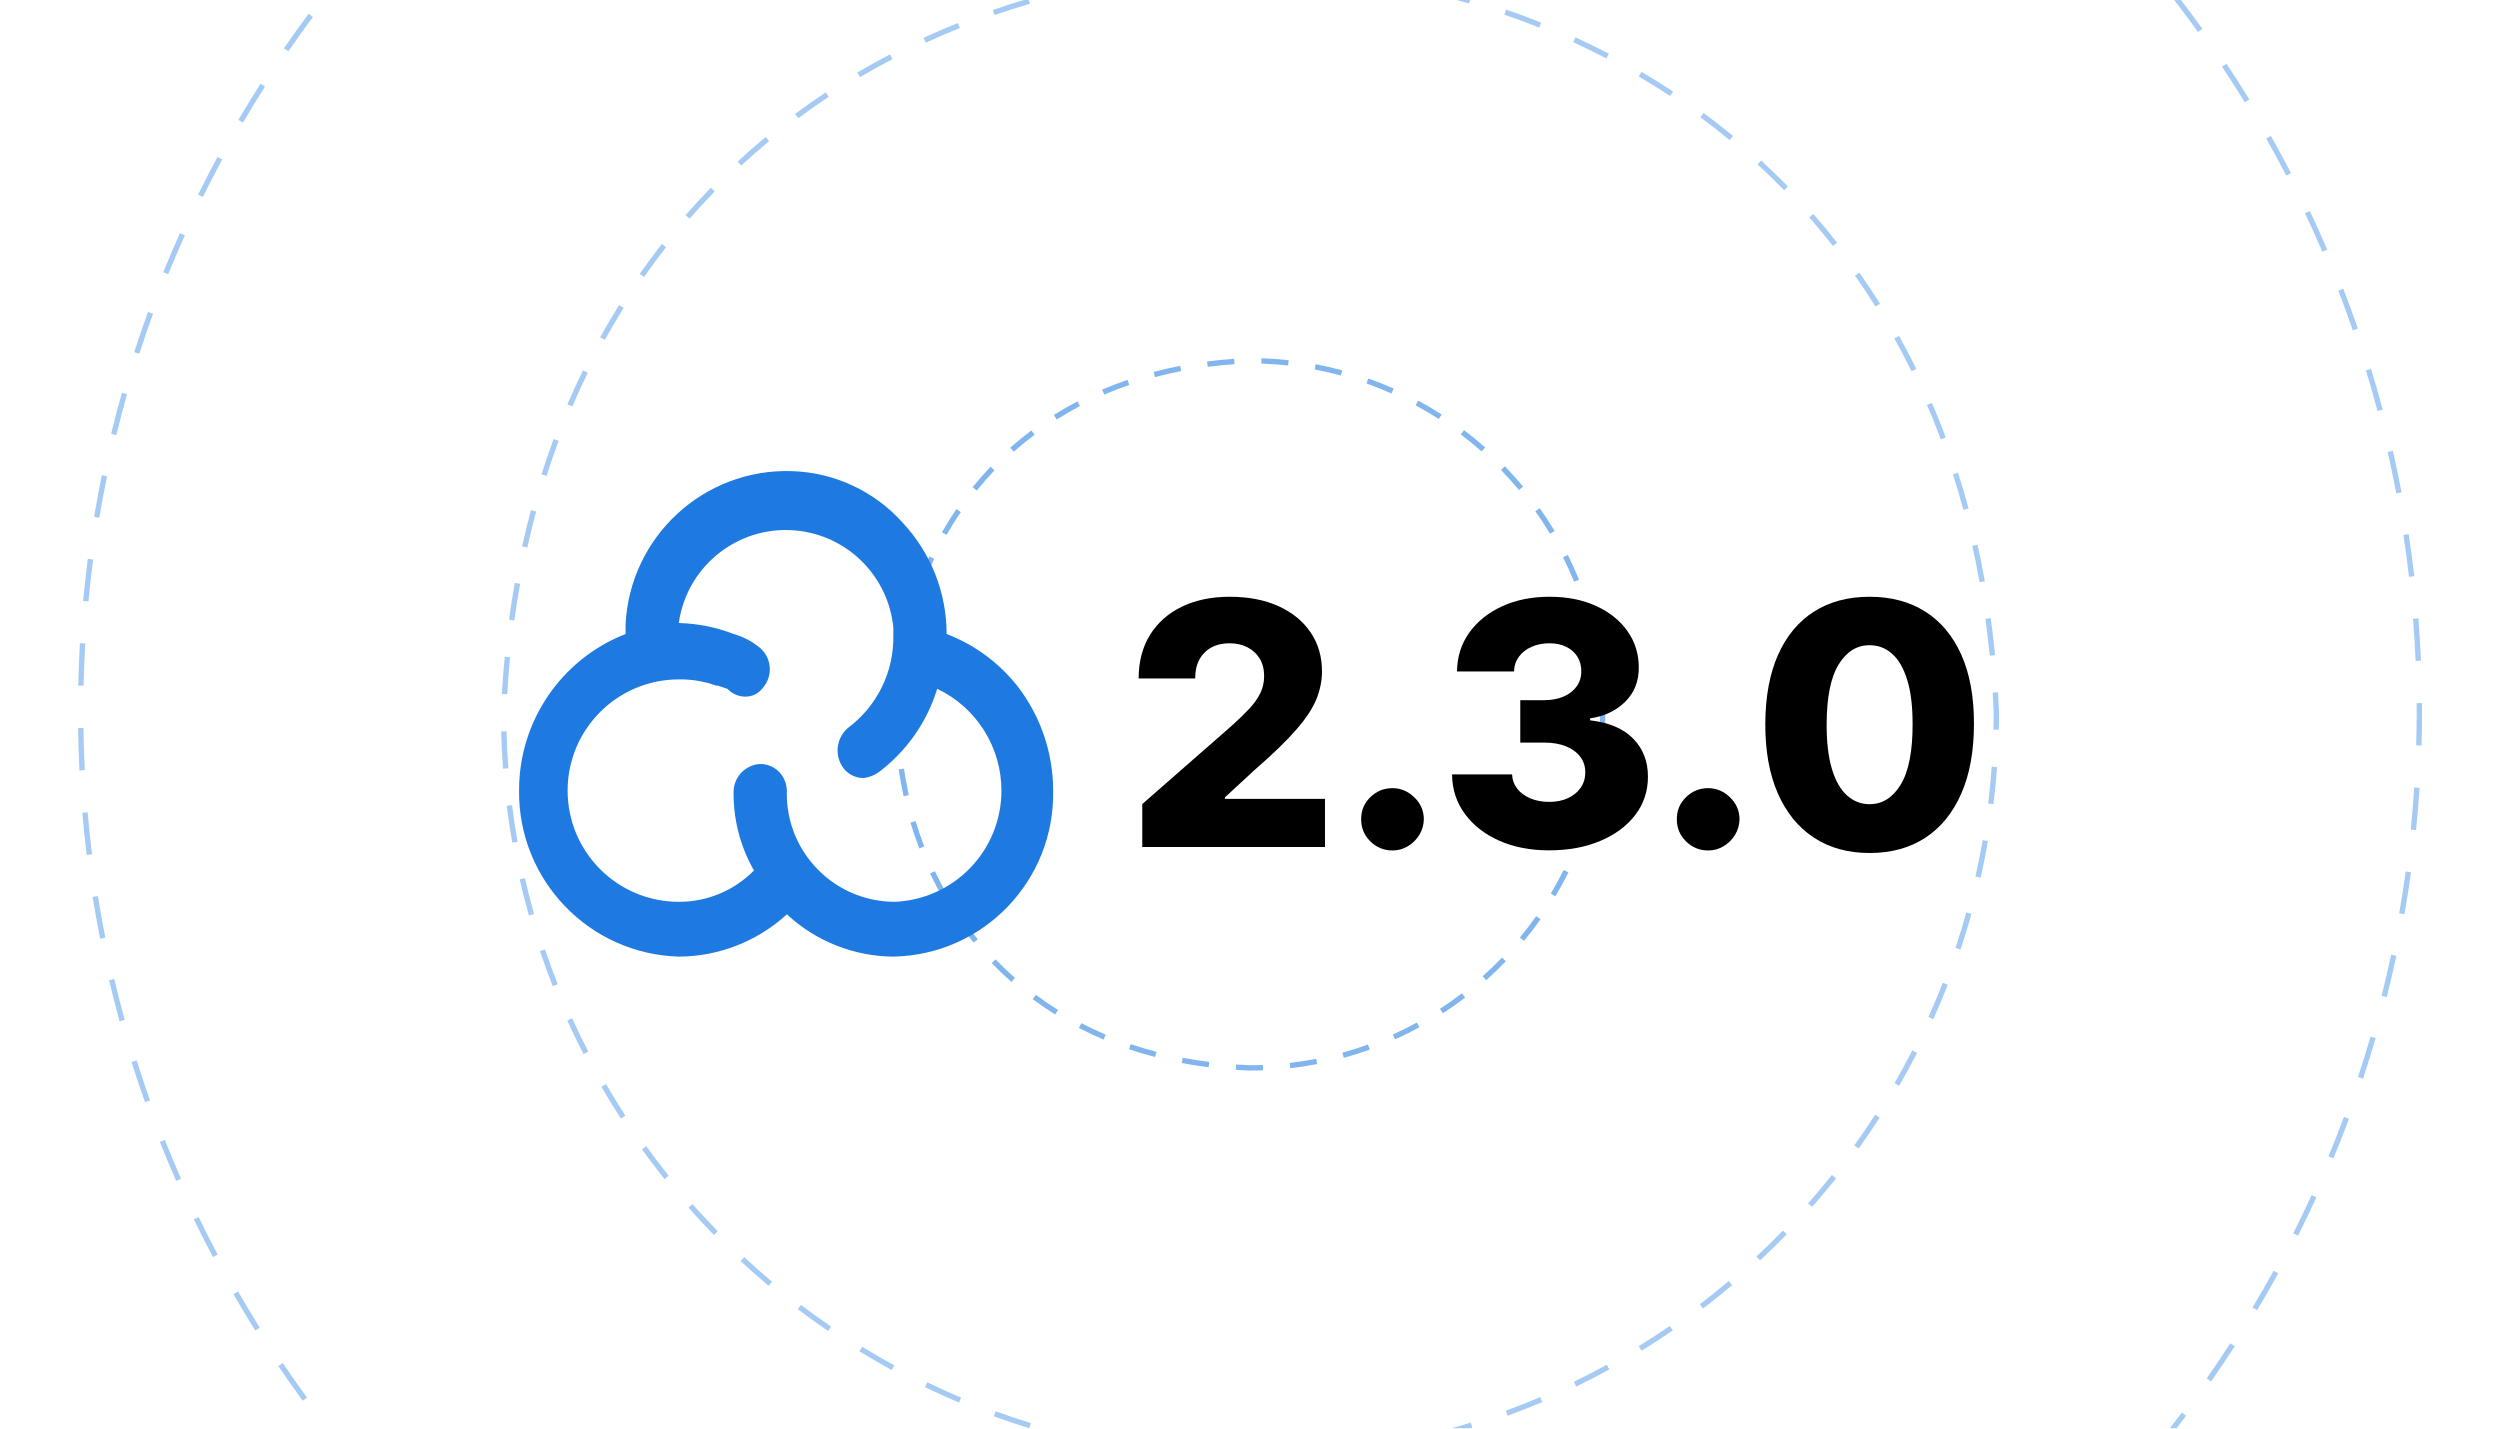 <?xml version="1.0" encoding="UTF-8"?><svg id="Layer_1" xmlns="http://www.w3.org/2000/svg" width="350" height="200" xmlns:xlink="http://www.w3.org/1999/xlink" viewBox="0 0 350 200"><defs><clipPath id="clippath"><rect width="350" height="200" fill="none"/></clipPath></defs><rect width="350" height="200" fill="#fff"/><g><g clip-path="url(#clippath)"><g opacity=".8"><g id="line3" opacity=".5"><path d="m175,263.663c-1.978,0-3.975-.035-5.936-.105l.026-.75c1.953.07,3.94.105,5.91.105v.75Zm3.503-.037l-.016-.75c1.959-.04,3.946-.118,5.906-.23l.043.748c-1.969.113-3.965.19-5.934.231Zm-15.368-.388c-1.972-.142-3.961-.32-5.914-.531l.081-.746c1.943.211,3.924.389,5.887.529l-.054.748Zm27.224-.289l-.07-.746c1.961-.183,3.937-.403,5.873-.655l.098.744c-1.946.253-3.932.475-5.9.657Zm-39.027-.988c-1.948-.282-3.92-.606-5.86-.959l.135-.738c1.931.352,3.894.674,5.833.955l-.107.742Zm50.8-.541l-.123-.74c1.923-.32,3.878-.683,5.811-1.079l.15.734c-1.942.398-3.906.763-5.838,1.085Zm-62.481-1.591c-1.929-.425-3.872-.89-5.775-1.383l.189-.727c1.894.491,3.828.954,5.748,1.377l-.161.732Zm74.114-.792l-.178-.729c1.895-.46,3.818-.965,5.718-1.501l.203.723c-1.908.538-3.841,1.045-5.743,1.507Zm-85.608-2.186c-1.89-.564-3.8-1.172-5.677-1.808l.241-.711c1.868.634,3.769,1.238,5.649,1.8l-.214.719Zm97.036-1.039l-.231-.714c1.868-.601,3.749-1.245,5.593-1.913l.256.705c-1.853.671-3.742,1.318-5.618,1.922Zm-108.316-2.781c-1.841-.699-3.7-1.445-5.525-2.216l.292-.691c1.816.768,3.667,1.51,5.5,2.206l-.267.701Zm119.461-1.26l-.281-.695c1.822-.738,3.647-1.515,5.423-2.31l.307.685c-1.784.798-3.617,1.578-5.448,2.319Zm-130.425-3.371c-1.792-.835-3.59-1.713-5.346-2.61l.341-.668c1.748.894,3.539,1.768,5.321,2.599l-.316.68Zm141.237-1.465l-.332-.674c1.766-.868,3.53-1.776,5.245-2.697l.355.66c-1.724.926-3.496,1.838-5.269,2.711Zm-151.829-3.95c-1.706-.951-3.436-1.957-5.14-2.989l.389-.641c1.697,1.027,3.418,2.028,5.116,2.976l-.365.654Zm162.269-1.661l-.379-.647c1.69-.988,3.386-2.022,5.039-3.07l.402.633c-1.662,1.055-3.365,2.092-5.062,3.085Zm-172.435-4.501c-1.644-1.079-3.294-2.207-4.908-3.352l.434-.611c1.606,1.139,3.25,2.262,4.886,3.336l-.412.627Zm182.447-1.851l-.424-.619c1.605-1.1,3.223-2.253,4.809-3.427l.445.604c-1.593,1.179-3.218,2.337-4.83,3.442Zm-192.138-5.028c-1.557-1.191-3.123-2.435-4.652-3.695l.477-.578c1.523,1.254,3.081,2.491,4.631,3.678l-.456.596Zm201.673-2.031l-.467-.586c1.525-1.216,3.057-2.482,4.552-3.765l.488.568c-1.502,1.289-3.04,2.562-4.573,3.782Zm-210.842-5.522c-1.465-1.298-2.937-2.65-4.373-4.018l.517-.543c1.431,1.361,2.896,2.707,4.354,4l-.497.56Zm219.849-2.205l-.508-.551c1.446-1.334,2.884-2.708,4.272-4.084l.527.533c-1.395,1.382-2.839,2.762-4.292,4.102Zm-228.448-5.985c-1.384-1.415-2.754-2.869-4.073-4.319l.555-.504c1.313,1.443,2.677,2.89,4.054,4.3l-.536.523Zm236.883-2.372l-.547-.514c1.339-1.425,2.675-2.899,3.97-4.381l.565.494c-1.301,1.488-2.643,2.969-3.987,4.4Zm-244.871-6.408c-1.277-1.509-2.539-3.056-3.751-4.598l.59-.463c1.206,1.534,2.462,3.074,3.733,4.576l-.572.484Zm252.686-2.535l-.582-.473c1.242-1.528,2.469-3.095,3.647-4.656l.6.451c-1.184,1.569-2.416,3.143-3.664,4.678Zm-260.021-6.793c-1.162-1.592-2.309-3.225-3.41-4.854l.621-.42c1.096,1.621,2.238,3.247,3.394,4.832l-.606.441Zm267.177-2.691l-.615-.43c1.12-1.6,2.231-3.251,3.304-4.909l.629.408c-1.077,1.665-2.193,3.324-3.317,4.931Zm-273.818-7.135c-1.039-1.662-2.065-3.372-3.05-5.083l.65-.375c.981,1.703,2.002,3.406,3.036,5.061l-.636.397Zm280.275-2.845l-.644-.385c1.001-1.675,1.99-3.403,2.941-5.138l.658.361c-.956,1.741-1.95,3.478-2.955,5.161Zm-286.19-7.429c-.917-1.735-1.817-3.515-2.674-5.288l.676-.326c.852,1.765,1.748,3.536,2.661,5.265l-.663.35Zm291.91-3l-.67-.336c.884-1.758,1.745-3.554,2.562-5.34l.682.312c-.82,1.794-1.687,3.599-2.574,5.363Zm-297.062-7.668c-.788-1.793-1.555-3.631-2.282-5.463l.697-.277c.723,1.824,1.487,3.654,2.271,5.439l-.686.301Zm302.014-3.151l-.693-.287c.756-1.826,1.485-3.682,2.167-5.515l.703.262c-.685,1.842-1.418,3.705-2.177,5.54Zm-306.383-7.872c-.658-1.855-1.292-3.749-1.883-5.631l.716-.225c.588,1.873,1.219,3.759,1.875,5.606l-.707.25Zm310.534-3.286l-.713-.236c.617-1.863,1.209-3.769,1.76-5.661l.721.209c-.554,1.902-1.148,3.815-1.768,5.689Zm-314.093-8.042c-.521-1.9-1.015-3.836-1.467-5.754l.73-.172c.45,1.908.942,3.835,1.461,5.727l-.724.199Zm317.416-3.379l-.727-.182c.481-1.921.931-3.858,1.335-5.758l.734.156c-.406,1.908-.858,3.854-1.343,5.783ZM14.014,131.415c-.381-1.929-.732-3.894-1.044-5.844l.74-.119c.31,1.941.66,3.898,1.039,5.818l-.735.144Zm322.611-3.434l-.738-.129c.339-1.934.646-3.898.914-5.839l.742.102c-.269,1.95-.577,3.924-.918,5.866ZM12.14,119.691c-.239-1.943-.446-3.93-.617-5.904l.747-.065c.17,1.966.377,3.942.614,5.877l-.744.092Zm326.109-3.472l-.746-.076c.197-1.944.361-3.926.488-5.89l.748.049c-.127,1.973-.292,3.963-.49,5.917ZM11.12,107.862c-.098-1.969-.162-3.966-.19-5.936l.75-.01c.027,1.96.091,3.948.189,5.908l-.749.037Zm327.897-3.49l-.75-.021c.046-1.59.069-3.196.069-4.773.001-.38,0-.759-.003-1.137l.75-.006c.003.381.004.762.003,1.144,0,1.584-.023,3.197-.069,4.794ZM11.702,96.004l-.75-.017c.043-1.973.122-3.969.234-5.932l.749.043c-.112,1.955-.191,3.941-.233,5.906Zm326.483-3.47c-.082-1.949-.202-3.934-.357-5.9l.748-.059c.155,1.975.276,3.969.359,5.927l-.75.032ZM12.381,84.205l-.747-.07c.185-1.963.407-3.949.662-5.9l.744.097c-.254,1.943-.476,3.919-.659,5.874Zm324.877-3.453c-.225-1.947-.487-3.917-.783-5.859l.742-.112c.296,1.95.56,3.93.785,5.885l-.744.086ZM13.91,72.485l-.739-.124c.324-1.935.69-3.899,1.088-5.837l.734.15c-.396,1.929-.76,3.884-1.083,5.811Zm321.569-3.417c-.367-1.932-.773-3.879-1.207-5.786l.731-.167c.436,1.916.845,3.872,1.213,5.813l-.736.14ZM16.287,60.908l-.729-.178c.465-1.909.973-3.841,1.511-5.743l.722.204c-.535,1.893-1.041,3.816-1.504,5.716Zm316.567-3.365c-.502-1.885-1.049-3.797-1.626-5.682l.717-.22c.58,1.894,1.13,3.815,1.634,5.71l-.725.192ZM19.503,49.534l-.714-.231c.606-1.88,1.257-3.775,1.932-5.633l.705.256c-.672,1.85-1.319,3.736-1.923,5.608Zm309.892-3.292c-.64-1.849-1.325-3.716-2.036-5.549l.699-.272c.714,1.842,1.402,3.718,2.046,5.575l-.709.245ZM23.552,38.395l-.695-.282c.741-1.828,1.527-3.67,2.336-5.474l.685.307c-.806,1.796-1.588,3.629-2.326,5.449Zm301.576-3.158c-.768-1.788-1.585-3.596-2.427-5.373l.678-.321c.847,1.785,1.667,3.601,2.438,5.398l-.69.296ZM28.399,27.588l-.673-.332c.872-1.767,1.789-3.545,2.727-5.286l.66.355c-.934,1.733-1.847,3.504-2.714,5.263Zm291.68-3.007c-.903-1.741-1.85-3.486-2.812-5.186l.652-.369c.967,1.708,1.917,3.461,2.825,5.21l-.666.346ZM34.017,17.166l-.646-.38c.997-1.7,2.041-3.406,3.102-5.073l.633.403c-1.056,1.659-2.095,3.358-3.088,5.05Zm280.252-2.855c-1.032-1.678-2.103-3.352-3.182-4.973l.625-.415c1.083,1.628,2.158,3.309,3.195,4.996l-.639.393ZM40.371,7.184l-.618-.426c1.114-1.617,2.277-3.243,3.457-4.833l.603.447c-1.175,1.583-2.333,3.202-3.441,4.812Zm267.359-2.702c-1.15-1.6-2.338-3.192-3.532-4.733l.594-.459c1.198,1.548,2.393,3.147,3.548,4.755l-.609.438ZM47.424-2.312l-.586-.469c1.233-1.54,2.51-3.079,3.794-4.57l.568.489c-1.279,1.485-2.549,3.016-3.777,4.55Zm253.074-2.544c-1.26-1.511-2.56-3.015-3.864-4.47l.559-.501c1.31,1.462,2.616,2.973,3.882,4.49l-.576.48ZM55.14-11.272l-.551-.51c1.335-1.441,2.717-2.883,4.111-4.285l.532.528c-1.388,1.396-2.764,2.831-4.092,4.266Zm237.472-2.383c-1.362-1.415-2.768-2.822-4.176-4.183l.521-.539c1.414,1.367,2.825,2.781,4.195,4.202l-.541.52Zm-229.138-5.999l-.513-.548c1.441-1.348,2.923-2.687,4.406-3.978l.492.565c-1.476,1.285-2.951,2.617-4.385,3.96Zm220.637-2.216c-1.461-1.314-2.964-2.617-4.466-3.874l.48-.575c1.51,1.262,3.019,2.572,4.487,3.892l-.502.558Zm-211.727-5.544l-.472-.583c1.529-1.238,3.103-2.466,4.677-3.65l.451.6c-1.568,1.179-3.135,2.402-4.657,3.634Zm202.655-2.043c-1.55-1.205-3.143-2.397-4.734-3.544l.44-.608c1.598,1.152,3.198,2.351,4.756,3.561l-.461.592Zm-193.215-5.054l-.429-.615c1.607-1.121,3.265-2.232,4.926-3.303l.406.63c-1.653,1.067-3.303,2.173-4.903,3.289Zm183.619-1.864c-1.634-1.091-3.31-2.166-4.979-3.195l.393-.639c1.679,1.034,3.362,2.114,5.003,3.21l-.416.624Zm-173.698-4.533l-.384-.644c1.694-1.007,3.426-1.996,5.148-2.938l.36.658c-1.715.938-3.439,1.922-5.125,2.925Zm163.624-1.677c-1.705-.969-3.455-1.92-5.2-2.829l.346-.665c1.754.912,3.512,1.868,5.226,2.841l-.371.652Zm-153.273-3.984l-.336-.671c1.759-.881,3.557-1.741,5.344-2.557l.311.683c-1.779.812-3.569,1.668-5.32,2.545Zm142.77-1.482c-1.773-.843-3.588-1.665-5.394-2.445l.297-.689c1.815.783,3.639,1.609,5.42,2.456l-.322.678Zm-132.044-3.413l-.286-.693c1.812-.749,3.667-1.476,5.512-2.161l.261.703c-1.836.682-3.682,1.406-5.486,2.151Zm121.168-1.278c-1.834-.713-3.705-1.401-5.562-2.045l.246-.709c1.865.648,3.746,1.339,5.588,2.055l-.272.699Zm-110.104-2.83l-.235-.712c1.875-.62,3.784-1.211,5.672-1.76l.209.721c-1.879.545-3.779,1.135-5.646,1.751Zm98.904-1.057c-1.872-.574-3.783-1.122-5.681-1.629l.193-.725c1.906.509,3.826,1.06,5.708,1.637l-.221.717Zm-87.553-2.237l-.183-.728c1.906-.478,3.853-.929,5.785-1.34l.156.733c-1.924.409-3.861.858-5.758,1.335Zm76.136-.812c-1.903-.435-3.851-.842-5.786-1.21l.141-.737c1.944.37,3.899.779,5.811,1.216l-.166.731Zm-64.576-1.645l-.129-.739c1.934-.338,3.908-.646,5.866-.916l.102.743c-1.95.269-3.915.576-5.84.912Zm52.964-.564c-1.933-.295-3.903-.56-5.857-.786l.086-.745c1.963.228,3.943.493,5.885.79l-.113.741Zm-41.255-1.047l-.075-.746c1.957-.197,3.948-.361,5.918-.488l.048.748c-1.96.127-3.942.29-5.89.486Zm29.515-.312c-1.952-.155-3.937-.276-5.899-.361l.033-.749c1.971.085,3.965.206,5.925.362l-.059.748Zm-17.719-.447l-.021-.75c1.566-.044,3.154-.067,4.72-.067l1.219.004-.006.75-1.213-.004c-1.558,0-3.139.022-4.698.067Z" fill="#1e7ae0"/></g><g id="line2" opacity=".5"><path d="m175.24,204.599h-.24c-1.737,0-3.494-.043-5.224-.128l.037-.75c1.717.085,3.462.128,5.186.128h.24v.75Zm5.227-.142l-.039-.748c1.722-.089,3.462-.223,5.173-.397l.076.746c-1.724.176-3.477.31-5.21.398Zm-15.902-.374c-1.728-.171-3.472-.389-5.186-.645l.111-.742c1.701.256,3.434.472,5.149.642l-.074.746Zm26.296-.68l-.113-.742c1.71-.262,3.428-.567,5.107-.91l.15.734c-1.691.346-3.423.654-5.144.918Zm-36.63-.87c-1.708-.345-3.422-.735-5.095-1.161l.185-.727c1.661.423,3.363.81,5.059,1.153l-.148.734Zm46.866-1.222l-.188-.727c1.668-.429,3.348-.905,4.992-1.418l.223.717c-1.656.516-3.348.996-5.027,1.428Zm-56.993-1.355c-1.663-.514-3.333-1.076-4.965-1.672l.258-.705c1.62.592,3.278,1.15,4.929,1.66l-.222.717Zm66.969-1.752l-.258-.703c1.605-.59,3.225-1.231,4.814-1.907l.293.69c-1.6.681-3.231,1.327-4.849,1.921Zm-76.807-1.839c-1.607-.68-3.211-1.407-4.769-2.161l.327-.676c1.546.749,3.14,1.471,4.734,2.146l-.292.691Zm86.403-2.243l-.328-.674c1.541-.749,3.09-1.55,4.603-2.381l.361.658c-1.523.836-3.084,1.643-4.636,2.397Zm-95.825-2.313c-1.523-.833-3.046-1.716-4.527-2.625l.393-.639c1.47.901,2.982,1.778,4.495,2.606l-.36.658Zm104.973-2.708l-.393-.639c1.46-.899,2.922-1.85,4.346-2.827l.424.619c-1.434.983-2.906,1.941-4.377,2.847Zm-113.889-2.761c-1.432-.98-2.859-2.009-4.242-3.06l.454-.598c1.372,1.043,2.789,2.065,4.211,3.038l-.424.619Zm122.498-3.147l-.455-.596c1.372-1.047,2.734-2.139,4.047-3.246l.484.574c-1.323,1.114-2.694,2.214-4.076,3.268Zm-130.823-3.179c-1.328-1.117-2.646-2.281-3.917-3.463l.511-.549c1.262,1.172,2.57,2.329,3.889,3.438l-.482.574Zm138.81-3.556l-.512-.549c1.261-1.174,2.508-2.396,3.709-3.63l.537.523c-1.209,1.243-2.466,2.473-3.734,3.655Zm-146.468-3.558c-1.212-1.243-2.409-2.531-3.555-3.83l.562-.496c1.138,1.289,2.325,2.568,3.529,3.803l-.537.523Zm153.753-3.933l-.562-.496c1.13-1.282,2.252-2.621,3.335-3.979l.586.467c-1.09,1.369-2.22,2.718-3.358,4.009Zm-160.668-3.897c-1.078-1.349-2.14-2.748-3.158-4.16l.608-.44c1.011,1.402,2.066,2.793,3.136,4.131l-.586.469Zm167.182-4.28l-.609-.438c1.006-1.398,1.989-2.843,2.925-4.291l.631.406c-.942,1.46-1.934,2.914-2.946,4.322Zm-173.288-4.191c-.94-1.452-1.859-2.949-2.729-4.45l.648-.377c.865,1.49,1.776,2.978,2.71,4.419l-.63.408Zm178.963-4.597l-.65-.375c.864-1.498,1.7-3.033,2.484-4.562l.668.342c-.79,1.541-1.632,3.087-2.502,4.596Zm-184.196-4.433c-.792-1.539-1.557-3.12-2.272-4.698l.684-.309c.71,1.566,1.468,3.135,2.255,4.663l-.667.344Zm188.967-4.878l-.684-.309c.706-1.565,1.385-3.177,2.017-4.791l.699.273c-.638,1.626-1.321,3.25-2.032,4.826Zm-193.272-4.622c-.636-1.613-1.24-3.266-1.794-4.909l.711-.24c.55,1.633,1.149,3.272,1.781,4.874l-.697.275Zm197.09-5.128l-.711-.238c.545-1.625,1.058-3.294,1.523-4.96l.723.201c-.47,1.68-.986,3.36-1.535,4.997Zm-200.429-4.774c-.471-1.67-.906-3.374-1.292-5.064l.731-.168c.383,1.678.815,3.369,1.283,5.028l-.722.203Zm203.245-5.289l-.732-.166c.381-1.685.723-3.397,1.018-5.088l.738.129c-.296,1.702-.641,3.427-1.023,5.125Zm-205.572-4.897c-.301-1.707-.563-3.446-.778-5.168l.744-.094c.214,1.71.474,3.437.772,5.131l-.738.131Zm207.363-5.396l-.744-.092c.21-1.714.379-3.452.503-5.164l.748.055c-.125,1.724-.295,3.474-.507,5.201Zm-208.66-4.971c-.129-1.734-.216-3.49-.26-5.22l.75-.019c.043,1.718.129,3.462.258,5.183l-.748.057Zm209.416-5.451l-.75-.018c.019-.803.027-1.607.027-2.415-.038-.915-.084-1.84-.14-2.759l.748-.045c.056.923.103,1.853.142,2.789,0,.828-.009,1.639-.027,2.447Zm-208.831-4.962l-.749-.044c.103-1.742.239-3.493.405-5.205l.746.072c-.165,1.703-.3,3.444-.402,5.176Zm207.556-5.406c-.169-1.727-.373-3.461-.606-5.156l.742-.102c.235,1.705.44,3.449.61,5.186l-.746.073Zm-206.555-4.927l-.743-.102c.235-1.724.506-3.459.808-5.158l.738.131c-.3,1.69-.57,3.415-.803,5.129Zm205.136-5.356c-.306-1.708-.65-3.419-1.024-5.087l.732-.164c.376,1.679.723,3.401,1.03,5.119l-.738.133Zm-203.317-4.862l-.732-.162c.378-1.704.796-3.41,1.242-5.073l.725.194c-.444,1.652-.859,3.348-1.234,5.04Zm201.049-5.264c-.454-1.679-.948-3.353-1.469-4.977l.715-.229c.523,1.634,1.022,3.319,1.478,5.009l-.725.196Zm-198.356-4.756l-.715-.228c.529-1.664,1.101-3.326,1.7-4.939l.703.261c-.595,1.603-1.163,3.253-1.688,4.906Zm195.19-5.122c-.608-1.628-1.258-3.248-1.933-4.814l.69-.297c.679,1.578,1.333,3.209,1.946,4.848l-.703.263Zm-191.58-4.603l-.69-.295c.686-1.605,1.417-3.204,2.172-4.752l.674.329c-.75,1.536-1.476,3.123-2.157,4.717Zm187.48-4.925c-.758-1.545-1.566-3.092-2.403-4.597l.656-.364c.843,1.516,1.657,3.074,2.421,4.631l-.674.33Zm-182.932-4.394l-.656-.363c.841-1.52,1.731-3.037,2.646-4.506l.637.397c-.908,1.458-1.792,2.963-2.627,4.473Zm177.892-4.668c-.912-1.458-1.877-2.912-2.866-4.321l.613-.431c.997,1.419,1.97,2.885,2.89,4.354l-.637.398Zm-172.408-4.133l-.614-.43c.997-1.426,2.042-2.839,3.107-4.202l.591.462c-1.057,1.352-2.094,2.755-3.083,4.17Zm166.449-4.351c-1.065-1.355-2.179-2.698-3.312-3.991l.565-.494c1.141,1.303,2.264,2.656,3.337,4.022l-.59.463Zm-160.064-3.818l-.565-.493c1.141-1.309,2.332-2.603,3.54-3.846l.538.522c-1.199,1.234-2.381,2.518-3.513,3.816Zm153.23-3.981c-1.199-1.228-2.451-2.444-3.721-3.612l.508-.552c1.279,1.177,2.541,2.402,3.75,3.641l-.537.523Zm-146.004-3.457l-.509-.551c1.273-1.177,2.596-2.336,3.932-3.444l.478.577c-1.325,1.1-2.638,2.249-3.902,3.417Zm138.375-3.564c-1.326-1.095-2.701-2.169-4.086-3.195l.445-.603c1.397,1.033,2.781,2.116,4.118,3.219l-.477.578Zm-130.385-3.064l-.447-.602c1.39-1.033,2.831-2.046,4.283-3.012l.415.625c-1.441.958-2.871,1.964-4.25,2.989Zm122.056-3.1c-1.427-.944-2.905-1.868-4.393-2.745l.381-.646c1.499.883,2.987,1.814,4.426,2.766l-.414.625Zm-113.405-2.65l-.382-.645c1.492-.883,3.03-1.74,4.569-2.548l.349.664c-1.529.802-3.055,1.653-4.536,2.529Zm104.481-2.611c-1.527-.797-3.094-1.565-4.655-2.283l.312-.682c1.574.723,3.151,1.497,4.69,2.299l-.348.665Zm-95.287-2.213l-.315-.681c1.574-.726,3.189-1.423,4.802-2.071l.279.696c-1.601.644-3.205,1.335-4.767,2.056Zm85.867-2.116c-1.6-.64-3.235-1.248-4.862-1.808l.244-.709c1.638.564,3.286,1.176,4.897,1.821l-.279.696Zm-76.236-1.755l-.245-.709c1.638-.566,3.314-1.1,4.981-1.587l.21.72c-1.655.483-3.319,1.014-4.946,1.576ZM205.667.485c-1.653-.48-3.341-.927-5.018-1.327l.174-.73c1.688.403,3.389.853,5.053,1.336l-.209.721Zm-56.463-1.29l-.175-.73c1.68-.404,3.399-.773,5.109-1.1l.141.736c-1.699.324-3.407.692-5.075,1.093Zm46.37-1.123c-1.694-.32-3.417-.604-5.122-.843l.103-.743c1.717.242,3.452.527,5.157.849l-.139.737Zm-36.173-.821l-.105-.742c1.715-.244,3.462-.45,5.19-.613l.07.747c-1.717.162-3.452.367-5.155.608Zm25.893-.623c-1.712-.16-3.454-.281-5.179-.36l.035-.749c1.735.08,3.49.201,5.214.362l-.07.747Zm-15.559-.352l-.035-.749c1.739-.083,3.497-.124,5.225-.126v.75c-1.716.001-3.462.043-5.19.124Z" fill="#1e7ae0"/></g><g id="line1" opacity=".7"><path d="m174.939,149.881h-.07c-.637-.024-1.254-.058-1.866-.1l.052-.748c.604.042,1.214.073,1.829.098.647.012,1.277-.012,1.918-.037l.029.75c-.628.024-1.26.037-1.893.037Zm5.7-.33l-.086-.746c1.238-.141,2.488-.334,3.717-.572l.143.736c-1.247.242-2.517.438-3.773.582Zm-11.428-.133c-1.273-.161-2.54-.36-3.766-.595l.141-.736c1.21.231,2.462.428,3.719.587l-.094.744Zm18.921-1.32l-.199-.723c1.201-.33,2.407-.713,3.585-1.137l.254.705c-1.195.432-2.42.819-3.64,1.154Zm-26.408-.112c-1.236-.323-2.466-.69-3.656-1.093l.24-.711c1.173.398,2.386.76,3.605,1.077l-.19.727Zm-7.223-2.446c-1.179-.499-2.341-1.045-3.457-1.623l.346-.666c1.098.569,2.243,1.106,3.403,1.598l-.292.691Zm40.807-.025l-.307-.684c1.14-.513,2.272-1.075,3.366-1.673l.359.658c-1.111.606-2.261,1.178-3.419,1.698Zm-47.582-3.486c-1.08-.674-2.142-1.397-3.156-2.151l.447-.602c.998.741,2.043,1.453,3.106,2.116l-.398.637Zm54.278-.166l-.408-.629c1.05-.682,2.084-1.411,3.074-2.168l.455.596c-1.005.769-2.055,1.509-3.121,2.201Zm-60.403-4.39c-.952-.838-1.88-1.727-2.76-2.641l.54-.519c.866.898,1.779,1.772,2.716,2.598l-.496.562Zm66.468-.243l-.5-.56c.936-.835,1.849-1.713,2.71-2.609l.541.519c-.875.91-1.801,1.802-2.751,2.65Zm-71.761-5.259c-.802-.983-1.573-2.014-2.292-3.061l.618-.424c.708,1.029,1.466,2.043,2.255,3.012l-.581.473Zm77.053-.243l-.578-.478c.793-.959,1.562-1.966,2.283-2.99l.613.432c-.733,1.041-1.513,2.062-2.318,3.037Zm-81.381-6.052c-.632-1.099-1.229-2.237-1.774-3.384l.678-.322c.536,1.129,1.123,2.25,1.747,3.333l-.65.373Zm85.779-.191l-.644-.383c.639-1.073,1.244-2.186,1.801-3.307l.672.334c-.565,1.138-1.18,2.268-1.828,3.356Zm-89.059-6.702c-.453-1.18-.869-2.396-1.235-3.614l.718-.217c.361,1.202.771,2.4,1.217,3.562l-.7.27Zm92.452-.142l-.695-.279c.467-1.159.894-2.352,1.272-3.545l.715.227c-.383,1.211-.817,2.422-1.291,3.598Zm-94.649-7.169c-.274-1.237-.506-2.501-.69-3.756l.742-.109c.181,1.237.41,2.483.68,3.703l-.732.162Zm96.949-.111l-.731-.17c.282-1.212.521-2.454.711-3.693l.742.113c-.193,1.259-.435,2.521-.723,3.75Zm-98.056-7.44c-.093-1.266-.142-2.55-.144-3.816l.75-.001c.002,1.248.05,2.514.142,3.762l-.748.055Zm99.212-.104l-.748-.057c.094-1.238.142-2.502.142-3.758v-.221h.75v.221c0,1.274-.048,2.558-.144,3.814Zm-98.48-7.475l-.748-.052c.088-1.269.224-2.546.402-3.797l.742.105c-.175,1.233-.309,2.493-.396,3.743Zm97.714-.318c-.1-1.246-.249-2.502-.442-3.734l.74-.117c.197,1.252.349,2.527.45,3.792l-.748.06Zm-96.653-7.131l-.732-.159c.27-1.242.588-2.486.947-3.699l.72.213c-.353,1.195-.667,2.422-.934,3.646Zm95.483-.293c-.29-1.22-.63-2.438-1.011-3.623l.715-.23c.386,1.203.731,2.44,1.026,3.679l-.731.174Zm-93.346-6.918l-.701-.267c.452-1.189.953-2.372,1.491-3.516l.679.319c-.53,1.127-1.023,2.292-1.468,3.463Zm91.048-.24c-.471-1.156-.994-2.307-1.553-3.422l.67-.336c.568,1.132,1.099,2.301,1.578,3.475l-.695.283Zm-87.849-6.56l-.651-.371c.631-1.108,1.31-2.198,2.02-3.24l.62.422c-.699,1.025-1.368,2.098-1.989,3.189Zm84.485-.156c-.644-1.071-1.337-2.129-2.06-3.147l.611-.435c.733,1.033,1.438,2.107,2.091,3.194l-.643.387Zm-80.258-6.052l-.584-.471c.796-.988,1.644-1.954,2.519-2.873l.543.518c-.861.903-1.694,1.854-2.478,2.826Zm75.904-.076c-.801-.962-1.647-1.904-2.515-2.798l.539-.522c.881.908,1.739,1.864,2.552,2.841l-.576.479Zm-70.723-5.361l-.498-.56c.946-.841,1.941-1.655,2.958-2.417l.45.6c-1.0.75-1.978,1.551-2.91,2.378Zm65.487-.037c-.933-.827-1.912-1.629-2.91-2.385l.453-.598c1.014.768,2.008,1.582,2.955,2.421l-.498.561Zm-59.482-4.474l-.4-.635c1.069-.673,2.182-1.314,3.31-1.904l.348.664c-1.11.582-2.206,1.212-3.257,1.875Zm53.49-.067c-1.052-.677-2.142-1.321-3.24-1.915l.355-.66c1.116.603,2.224,1.256,3.291,1.944l-.406.631Zm-46.837-3.42l-.295-.69c1.154-.495,2.353-.956,3.562-1.37l.243.709c-1.191.409-2.372.863-3.51,1.351Zm40.217-.154c-1.141-.508-2.317-.977-3.496-1.396l.25-.707c1.198.425,2.393.902,3.551,1.417l-.305.685Zm-33.106-2.289l-.192-.725c1.21-.321,2.461-.608,3.717-.853l.144.736c-1.24.241-2.475.524-3.668.841Zm26.02-.229c-1.206-.326-2.439-.608-3.666-.84l.139-.737c1.246.236,2.499.523,3.723.854l-.195.724Zm-18.634-1.212l-.097-.744c1.237-.16,2.514-.288,3.792-.377l.053.748c-1.265.089-2.526.215-3.748.373Zm11.249-.185c-1.242-.137-2.505-.228-3.752-.271l.025-.75c1.267.043,2.548.136,3.809.275l-.082.745Z" fill="#1e7ae0"/></g></g></g><g><g id="Path_2"><path d="m142.395,95.995h0c-2.584-3.25-5.991-5.748-9.868-7.235 0-5.78-2.194-11.344-6.14-15.568-3.974-4.448-9.603-7.064-15.566-7.235-12.31-.373-22.649,9.187-23.241,21.488v1.315c-9.02,3.53-14.943,12.24-14.91,21.926-.124,12.547,9.823,22.883,22.366,23.241,5.602-.029,10.994-2.139,15.128-5.92,4.056,3.768,9.375,5.88,14.91,5.92,12.592-.239,22.605-10.641,22.366-23.232,0-.003-0-.006-0-.008.001-5.322-1.774-10.491-5.043-14.69h-.002Zm-39.691,14.69c-.076,3.917.908,7.781,2.85,11.183-2.774,2.818-6.566,4.399-10.521,4.385-8.598-.001-15.567-6.972-15.566-15.57.001-8.597,6.97-15.565,15.566-15.566,1.792-.031,3.575.267,5.26.877h.22l1.315.438c.63.667,1.496,1.061,2.413,1.097,1.043.037,2.034-.458,2.63-1.315h0c1.361-1.645,1.167-4.074-.438-5.483-1.09-.913-2.36-1.585-3.728-1.973-2.451-.95-5.047-1.47-7.675-1.535h0c1.165-8.273,8.816-14.036,17.09-12.871,6.924.975,12.278,6.568,12.949,13.528v1.097c.089,5.084-2.278,9.9-6.358,12.935-1.524,1.312-1.893,3.525-.877,5.26.632,1.096,1.805,1.766,3.07,1.755h0c.795-.097,1.55-.399,2.193-.877,3.859-2.924,6.698-6.99,8.113-11.62,5.495,2.619,8.993,8.166,8.99,14.253.007,8.348-6.57,15.215-14.91,15.568h-.22c-8.354-.117-15.032-6.984-14.915-15.338.001-.077.003-.153.005-.23-.026-.983-.417-1.921-1.097-2.63-.697-.7-1.643-1.095-2.63-1.097h0c-2.012.109-3.618,1.716-3.728,3.728Z" fill="#1e7ae0"/></g><g><path d="m159.918,118.576v-6.007l12.605-11.036c.945-.855,1.749-1.64,2.413-2.354.664-.714,1.17-1.434,1.519-2.16s.523-1.516.523-2.371c0-.956-.209-1.774-.625-2.455-.416-.681-.99-1.206-1.721-1.578-.731-.371-1.569-.557-2.514-.557-.957,0-1.795.194-2.515.583-.72.388-1.28.948-1.679,1.679-.399.731-.599,1.62-.599,2.667h-7.914c0-2.351.528-4.382,1.586-6.092s2.545-3.029,4.463-3.957c1.918-.928,4.148-1.392,6.691-1.392,2.621,0,4.899.439,6.835,1.316,1.935.877,3.434,2.101,4.497,3.67s1.595,3.389,1.595,5.459c0,1.316-.265,2.621-.793,3.915-.529,1.294-1.477,2.723-2.844,4.287-1.366,1.563-3.305,3.437-5.814,5.619l-4.134,3.813v.219h14.006v6.733h-25.582Z"/><path d="m194.95,119.065c-1.215,0-2.253-.428-3.113-1.282s-1.285-1.89-1.273-3.106c-.012-1.191.413-2.213,1.273-3.062.86-.849,1.898-1.273,3.113-1.273,1.147,0,2.163.425,3.046,1.273.883.85,1.33,1.871,1.342,3.062-.012.81-.223,1.547-.633,2.211-.411.664-.945,1.192-1.603,1.586s-1.375.591-2.151.591Z"/><path d="m216.871,119.049c-2.633,0-4.964-.453-6.994-1.358-2.031-.905-3.631-2.157-4.801-3.755-1.171-1.597-1.767-3.437-1.789-5.518h8.403c.034.754.275,1.42.726,1.999.45.58,1.063,1.032,1.84,1.358.775.327,1.659.489,2.648.489.99,0,1.865-.177,2.624-.531.76-.354,1.353-.844,1.78-1.468s.636-1.342.625-2.151c.011-.81-.22-1.53-.692-2.16s-1.139-1.119-1.999-1.468c-.861-.349-1.876-.523-3.046-.523h-3.358v-5.94h3.358c1.023,0,1.926-.169,2.708-.506.782-.337,1.393-.812,1.831-1.426.439-.613.652-1.319.642-2.118.011-.776-.172-1.46-.549-2.05-.377-.59-.9-1.049-1.569-1.375-.67-.326-1.442-.49-2.32-.49-.923,0-1.758.164-2.506.49s-1.342.787-1.78,1.383c-.439.597-.669,1.289-.691,2.076h-7.982c.022-2.059.597-3.873,1.722-5.442s2.657-2.798,4.599-3.687c1.94-.889,4.153-1.333,6.64-1.333,2.475,0,4.651.433,6.53,1.299s3.342,2.044,4.388,3.535,1.569,3.175,1.569,5.054c.011,1.946-.622,3.549-1.898,4.809-1.277,1.26-2.917,2.037-4.919,2.329v.27c2.677.315,4.699,1.181,6.066,2.598,1.367,1.418,2.044,3.189,2.033,5.315,0,2.003-.588,3.777-1.764,5.324s-2.807,2.762-4.894,3.644c-2.087.884-4.479,1.325-7.18,1.325Z"/><path d="m239.145,119.065c-1.215,0-2.253-.428-3.113-1.282s-1.285-1.89-1.273-3.106c-.012-1.191.413-2.213,1.273-3.062.86-.849,1.898-1.273,3.113-1.273,1.147,0,2.163.425,3.046,1.273.883.85,1.33,1.871,1.342,3.062-.012.81-.223,1.547-.633,2.211-.411.664-.945,1.192-1.603,1.586s-1.375.591-2.151.591Z"/><path d="m261.74,119.42c-3.015,0-5.613-.717-7.796-2.151s-3.864-3.499-5.046-6.193c-1.181-2.694-1.766-5.936-1.755-9.727.012-3.792.605-7.012,1.78-9.661,1.176-2.649,2.852-4.668,5.028-6.058,2.177-1.39,4.773-2.084,7.788-2.084s5.616.694,7.805,2.084c2.188,1.389,3.872,3.411,5.054,6.066,1.181,2.655,1.766,5.872,1.755,9.652,0,3.802-.591,7.053-1.772,9.753-1.182,2.7-2.86,4.762-5.037,6.185s-4.778,2.135-7.805,2.135Zm0-6.834c1.8,0,3.257-.92,4.37-2.759,1.114-1.84,1.665-4.666,1.654-8.479,0-2.498-.253-4.559-.76-6.185-.506-1.625-1.209-2.837-2.109-3.636s-1.952-1.198-3.155-1.198c-1.789,0-3.234.903-4.337,2.708s-1.659,4.576-1.671,8.311c-.011,2.531.233,4.629.734,6.294s1.207,2.905,2.118,3.721,1.963,1.224,3.155,1.224Z"/></g></g></g></svg>